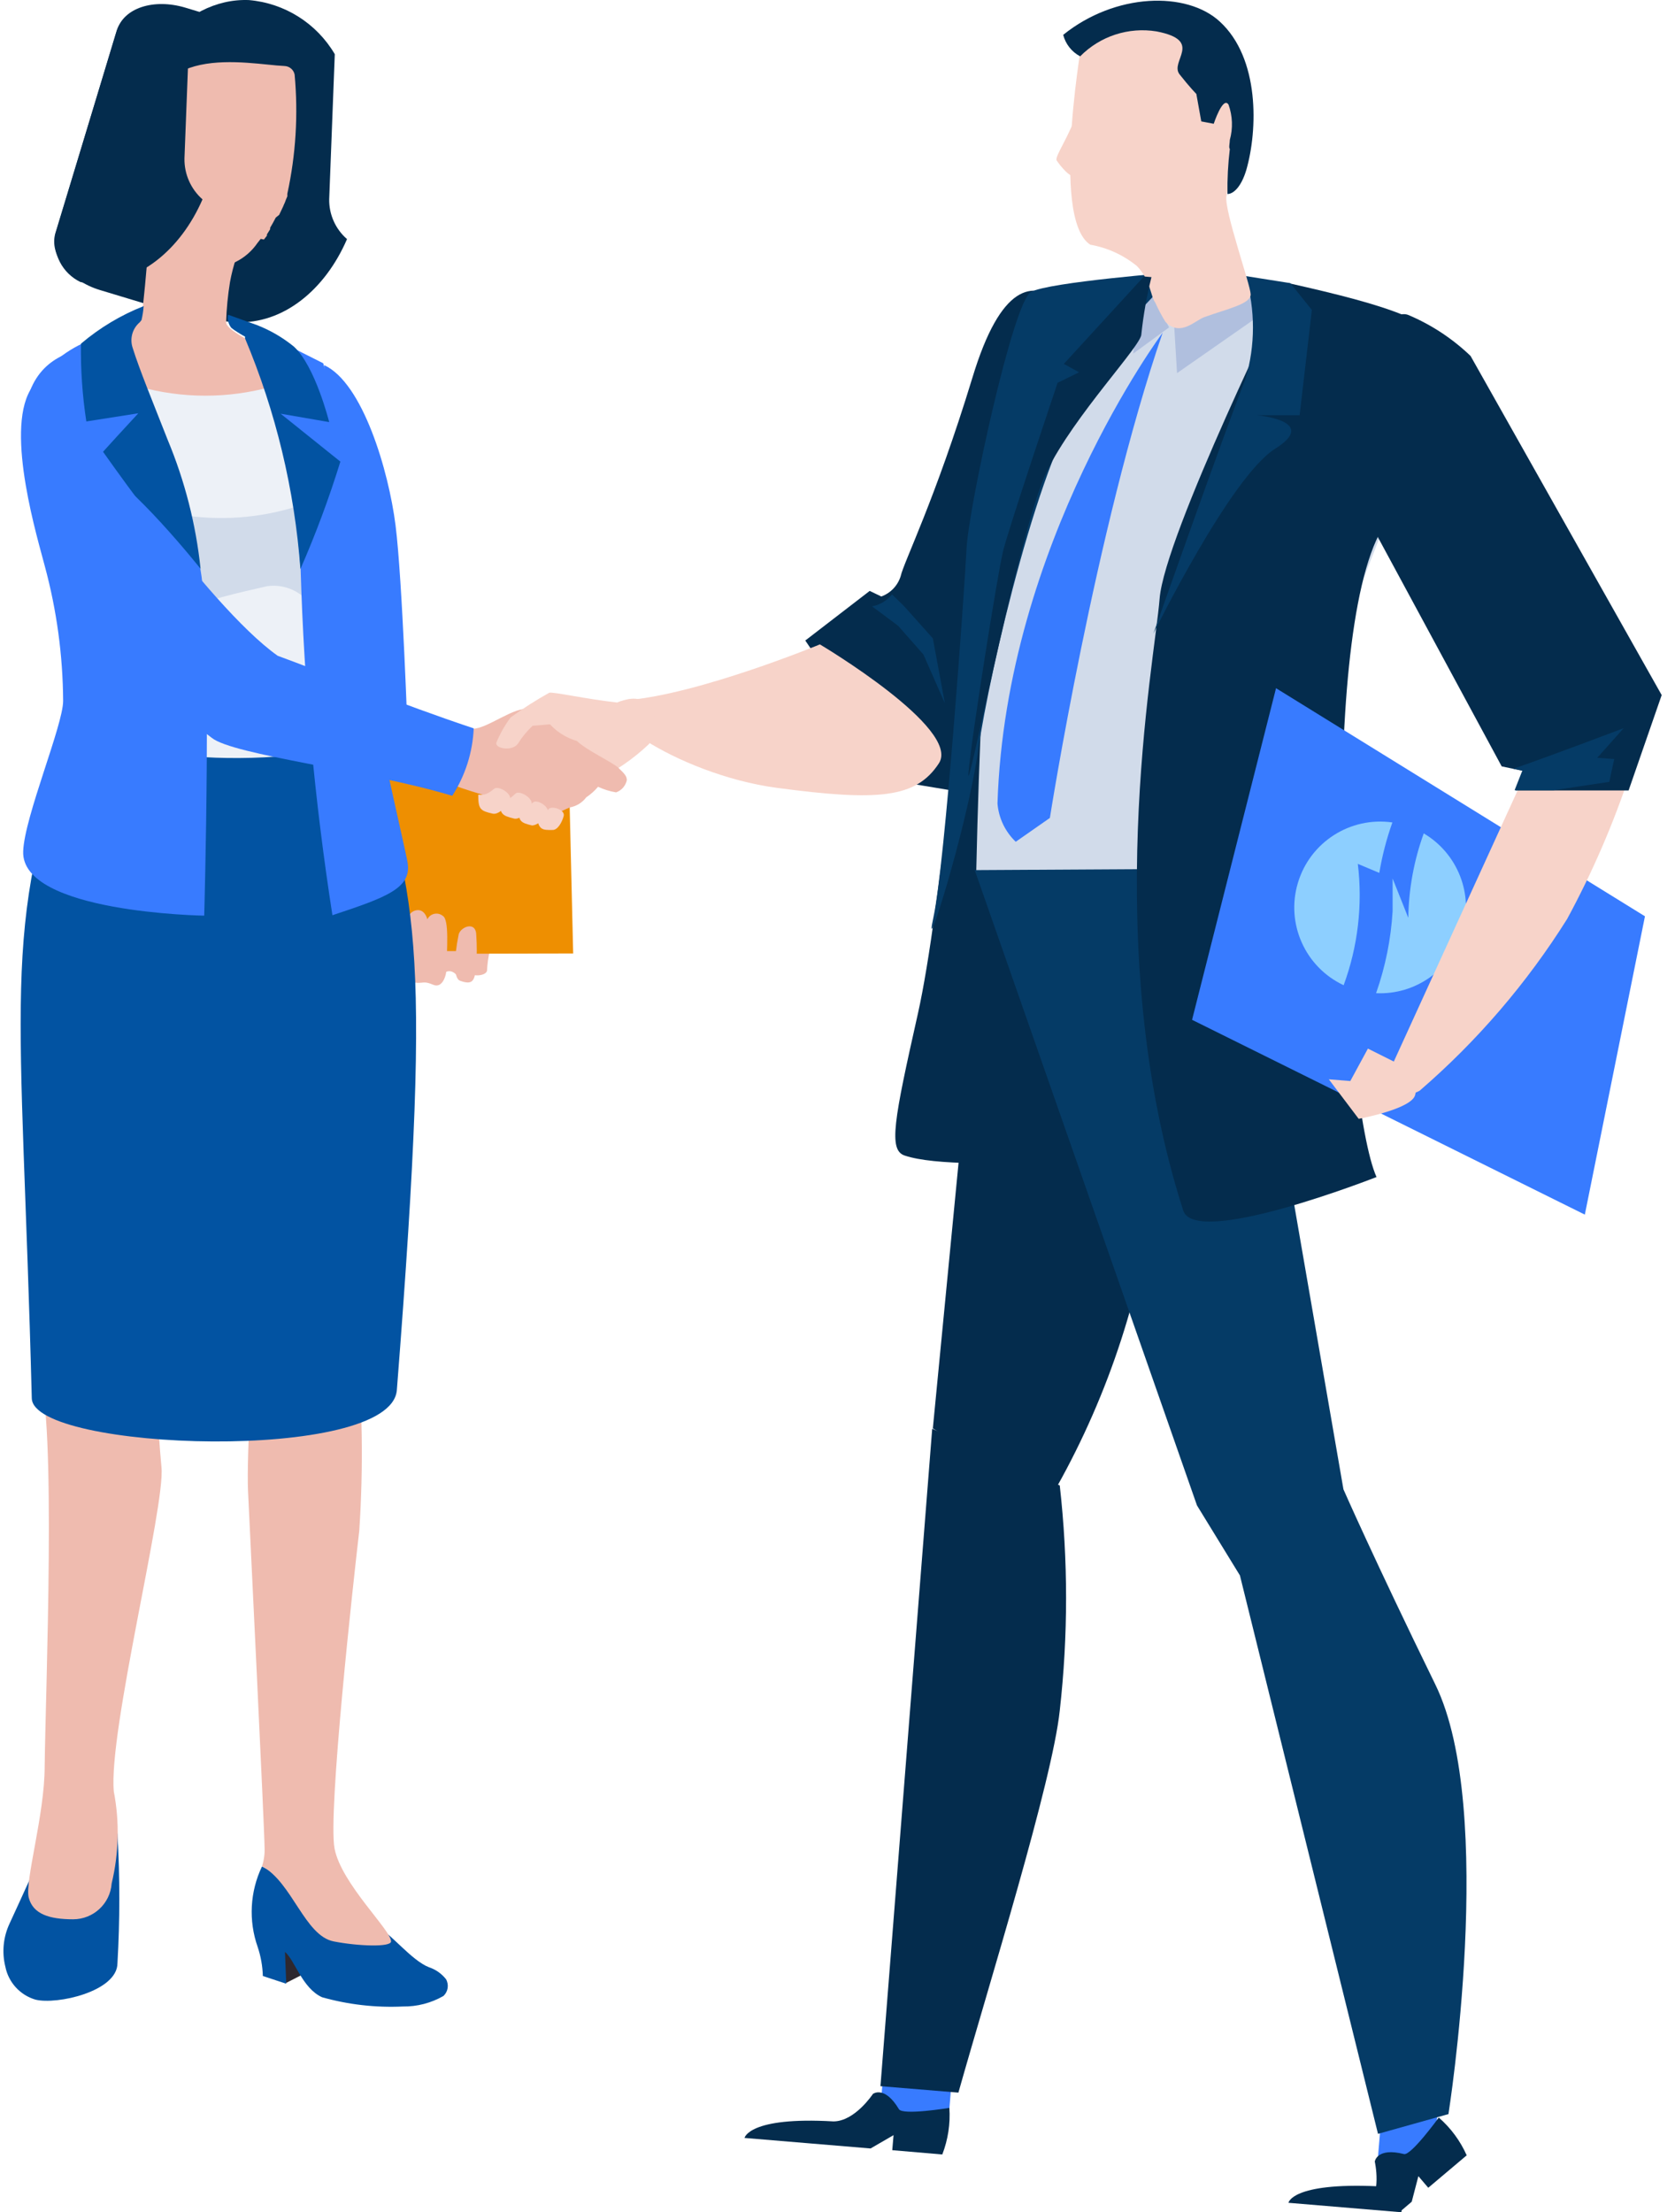 <svg xmlns="http://www.w3.org/2000/svg" width="78" height="103" viewBox="0 0 78 103">
    <g fill="none" fill-rule="evenodd">
        <g fill-rule="nonzero">
            <g>
                <path fill="#042C4D" d="M56.25 14.173l-5.18-1c-2.409 3.334-4.148 7.103-5.12 11.1-1.34 6.18-2.26 18-3.37 22.94-1.11 4.94-1.38 6.34-.61 6.59 2.8.94 12.62-.4 17.67 1.23 5.05 1.63-6.61-.22-5.15-9.67s1.76-31.19 1.76-31.19z" transform="translate(-1252 -801) translate(1252.16 801)"/>
                <path fill="#042C4D" d="M51.77 17.243s3.24 1.46-1 11.21-6.31 8.4-6.31 8.4l-2.65-.44-4.47-6.59 3-2.31.54.26c.43-.157.762-.504.9-.94.15-.68 1.59-3.51 3.34-9.24 2.66-8.8 6.02-.59 6.65-.35z" transform="translate(-1252 -801) translate(1252.16 801)"/>
                <path fill="#F7D3C9" d="M38.02 30.003s-5.61 2.32-9 2.6c-2.28.19 2.28 3.45 7 4.08 4.72.63 6.48.48 7.54-1.14 1.06-1.62-5.54-5.54-5.54-5.54z" transform="translate(-1252 -801) translate(1252.16 801)"/>
                <path fill="#053B66" d="M43.28 29.723l-1.33-1.49-.57-.56c-.233.29-.563.49-.93.56l1.21.9 1.18 1.34 1 2.27-.56-3.02z" transform="translate(-1252 -801) translate(1252.16 801)"/>
                <path fill="#D1DBEA" d="M45.3 40.623l12.38.76 6.57-16.78s4.2-10.14-2.18-10.8c-4.623-.381-9.27-.415-13.9-.1 0 0-2.33 2.45-2.87 26.92z" transform="translate(-1252 -801) translate(1252.16 801)"/>
                <path fill="#387BFF" d="M53.98 15.493s-7.31 9.8-7.69 21.92c.056.678.359 1.311.85 1.78l1.59-1.11s2.11-13.43 5.25-22.59z" transform="translate(-1252 -801) translate(1252.16 801)"/>
                <path fill="#B0BFDE" d="M54.521 15.213L54.651 17.373 58.851 14.443 58.461 13.603zM53.491 13.743L52.841 14.213 52.611 16.463 54.281 15.243z" transform="translate(-1252 -801) translate(1252.16 801)"/>
                <path fill="#F7D3C9" d="M50.12 5.003c-.24.611-.513 1.209-.82 1.79-.13.25-.3.57-.26.67.118.176.252.34.4.49.11.11.53.55.67-.12.07-.942.073-1.887.01-2.83zM56.94 4.763c.503.028.888.458.86.96-.027.503-.457.888-.96.86" transform="translate(-1252 -801) translate(1252.16 801)"/>
                <path fill="#387BFF" d="M40.161 94.746H45.031V97.946H40.161z" transform="translate(-1252 -801) translate(1252.16 801) rotate(-85.25 42.596 96.346)"/>
                <path fill="#387BFF" d="M63.056 96.948H67.926V99.538H63.056z" transform="translate(-1252 -801) translate(1252.16 801) rotate(-85.25 65.49 98.243)"/>
                <path fill="#042C4D" d="M43.72 100.313l-2.33-.2.06-.7-1.07.62-5.87-.49s.19-1 4.14-.77c1 0 1.84-1.28 1.84-1.28s.54-.41 1.21.71c.17.3 2.35-.06 2.35-.06.05.739-.063 1.48-.33 2.17zM45.75 41.003l-2.47 25.5 5.31 3.53c2.548-4.297 4.224-9.054 4.93-14 1.09-7.92-7.77-15.03-7.77-15.03z" transform="translate(-1252 -801) translate(1252.16 801)"/>
                <path fill="#053B66" d="M45.23 40.513l10.35 29.58 2 3.26 6.43 26 3.28-.92s2.25-14.15-.61-20-4.28-9.09-4.28-9.09l-5-28.9-12.17.07z" transform="translate(-1252 -801) translate(1252.16 801)"/>
                <path fill="#042C4D" d="M44.47 97.433c1.43-5.07 4.37-14.48 4.72-17.79.392-3.482.392-6.997 0-10.48l-5.94-2.64-2.41 30.61 3.63.3zM63.47 102.843l1.57.13.54-.46.31-1.19.46.54 1.79-1.51c-.299-.674-.743-1.275-1.3-1.76 0 0-1.29 1.78-1.62 1.7-1.27-.32-1.36.35-1.36.35s.35 1.51-.39 2.2z" transform="translate(-1252 -801) translate(1252.16 801)"/>
                <path fill="#042C4D" d="M65.25 101.193c-.325.362-.783.578-1.27.6-4-.18-4.14.77-4.14.77l5.26.44.15-1.81zM59.84 13.183s-5.77 11.74-6 14.69c-.23 2.95-2.84 16.23 1.1 28.49.56 1.76 9-1.56 9-1.56-1.53-3.43-2.8-25 .27-30.2 5.05-8.41 5.04-9.31-4.37-11.42z" transform="translate(-1252 -801) translate(1252.16 801)"/>
                <path fill="#053B66" d="M57.84 12.853c.462 1.564.462 3.227 0 4.79-.84 2.08-4.29 11.86-4.29 11.86s3.58-7.3 5.67-8.61c2.09-1.31-.86-1.56-.86-1.56h2l.57-4.9-1-1.25-2.09-.33zM54.61 12.673s-5.92.46-6.76.92c-.84.46-2.91 10.08-3 11.94-.09 1.86-1 14.67-1.54 17.16s1.55-4.06 2.08-7.76 2.93-14.06 5.13-16.74c2.2-2.68 2.13-3.45 2.13-3.45l1.96-2.07z" transform="translate(-1252 -801) translate(1252.16 801)"/>
                <path fill="#F7D3C9" d="M50.31 1.393s-1.61 8.76.3 10c.801.14 1.552.485 2.18 1 .65.69.62 1.4.85 1.7.136.308.294.605.47.89.7.72 1.38-.07 1.82-.22 1.08-.39 2.16-.61 2.15-1.06-.01-.45-1.24-3.91-1.13-4.57.32-1.92 2.71-5.33-.49-7.78-.94-.72-5.86-.51-6.15.04z" transform="translate(-1252 -801) translate(1252.16 801)"/>
                <path fill="#F7D3C9" d="M50.6 11.223s.29-.13.81-.42c.319-.176.654-.32 1-.43.651-.071 1.29-.226 1.9-.46.825-.426 1.62-.907 2.38-1.44l-.85 1.21c-.323.53-.833.919-1.43 1.09-2.12.69-2 .86-2.27.84-.503-.164-1.018-.294-1.54-.39z" transform="translate(-1252 -801) translate(1252.16 801)"/>
                <path fill="#042C4D" d="M56.64 1.003c-1.54-1.42-4.86-1.34-7.29.62.111.43.398.794.79 1 .929-.942 2.256-1.374 3.56-1.16 2.22.43.59 1.39 1.07 2 .48.61.78.91.78.91l.23 1.28.58.11s.43-1.31.69-.89c.188.528.209 1.1.06 1.64 0 .14-.06.37 0 .42-.084.697-.121 1.398-.11 2.1.27 0 .64-.32.88-1.13.53-1.85.63-5.19-1.24-6.9z" transform="translate(-1252 -801) translate(1252.16 801)"/>
                <path fill="#F7D3C9" d="M50.66 7.573c-.375-.134-.76-.244-1.15-.33-.12 0-.39 0-.41.14-.02.14.13.4.64.74.1.08.1-.2.92-.55z" transform="translate(-1252 -801) translate(1252.16 801)"/>
                <path fill="#042C4D" d="M53.11 12.873l-3.73 4.07.71.39-1 .49s-2.3 6.82-2.55 7.88c-.25 1.06-1.45 8.54-1.6 10.26-.15 1.72 2.35-11.36 3.64-14 1.29-2.64 4.45-5.91 4.41-6.41.095-.893.252-1.779.47-2.65" transform="translate(-1252 -801) translate(1252.16 801)"/>
                <path fill="#387BFF" d="M76.441 42.663L59.261 32.043 55.351 47.483 73.641 56.553z" transform="translate(-1252 -801) translate(1252.16 801)"/>
                <g fill="#8DCFFF">
                    <path d="M4.57.041C2.61-.24.738.955.17 2.853-.4 4.75.507 6.779 2.3 7.62c.664-1.804.89-3.74.66-5.65l1 .42c.134-.8.338-1.586.61-2.35zM6.03.551c-.457 1.26-.7 2.59-.72 3.93l-.73-1.83v1.52c-.077 1.303-.336 2.589-.77 3.82 1.837.086 3.494-1.09 4.02-2.852.525-1.76-.217-3.653-1.8-4.588z" transform="translate(-1252 -801) translate(1252.16 801) translate(60.11 38.252)"/>
                </g>
                <path fill="#F7D3C9" d="M70.69 36.413l-6.61 14.47c.608.248 1.294.212 1.87-.1 2.677-2.31 4.992-5.006 6.87-8 1.175-2.169 2.156-4.438 2.93-6.78l-5.06.41z" transform="translate(-1252 -801) translate(1252.16 801)"/>
                <path fill="#F7D3C9" d="M65.69 51.093c-.39.6-2.58 1-2.58 1l-1.39-1.84 1 .08.82-1.51 2 1s.39.91.15 1.27z" transform="translate(-1252 -801) translate(1252.16 801)"/>
                <path fill="#042C4D" d="M63.46 24.003l6.31 11.68 1 .21-.36.91h5.27l1.54-4.44-8.9-15.79c-.837-.802-1.812-1.446-2.88-1.9-1.34-.59-4.92 4.64-3 7.55.48.9.92 1.55 1.02 1.78z" transform="translate(-1252 -801) translate(1252.16 801)"/>
                <path fill="#053B66" d="M75.45 33.903s-3.36 1.28-5.14 1.89l.42.09-.36.91h1.82l2.59-.39.23-1.06-.79-.06 1.23-1.38z" transform="translate(-1252 -801) translate(1252.16 801)"/>
                <path fill="#042C4D" d="M15.17 9.273l.26-6.75c-.845-1.438-2.336-2.378-4-2.52-3.11-.12-5.77 3.15-5.93 7.31-.16 4.16 2.23 7.61 5.34 7.69 2.18.09 4.13-1.49 5.16-3.87-.538-.466-.842-1.147-.83-1.86z" transform="translate(-1252 -801) translate(1252.16 801)"/>
                <path fill="#042C4D" d="M2.42 10.853c-.3 1 .62 2.21 2.07 2.65l3.31 1c1.45.44 2.88 0 3.19-1.07l2.85-9.43c.31-1-.62-2.21-2.07-2.65l-3.31-1c-1.45-.43-2.87 0-3.18 1.08l-2.86 9.42z" transform="translate(-1252 -801) translate(1252.16 801)"/>
                <path fill="#387BFF" d="M14.94 17.003c1.79.82 3 4.92 3.32 7.46.32 2.54.57 9.91.57 9.91h-2.87l-1.02-17.37z" transform="translate(-1252 -801) translate(1252.16 801)"/>
                <path fill="#EFBBAF" d="M22.36 41.113c.38.77.7.77.73 1.26.03.49-.51 1.6-.57 2.8 0 .29-.84.35-.88 0-.04-.35.72-4.06.72-4.06z" transform="translate(-1252 -801) translate(1252.16 801)"/>
                <path fill="#EE8F01" d="M26.291 34.313L26.531 44.393 8.481 44.433 8.231 34.353z" transform="translate(-1252 -801) translate(1252.16 801)"/>
                <path fill="#AEB1BF" d="M15.39 41.543c.011-.134.126-.236.26-.23.068 0 .132.028.178.077.046.05.068.116.063.183-.01.136-.124.24-.26.24-.14-.01-.246-.13-.24-.27zM11.08 41.463c0-.138.113-.25.25-.25.139 0 .25.112.25.25-.004.067-.036.128-.086.171-.051.044-.117.065-.183.06-.127 0-.23-.104-.23-.23z" transform="translate(-1252 -801) translate(1252.16 801)"/>
                <path fill="#EFBBAF" d="M21.19 45.513c-.39-.59-.79-.11-.79-.11v-1.12h1l-.21 1.23z" transform="translate(-1252 -801) translate(1252.16 801)"/>
                <path fill="#EFBBAF" d="M20.64 45.053c0-.84.13-2.23-.18-2.41-.11-.09-.258-.125-.398-.094s-.259.125-.321.254c0 0-.12-.53-.56-.41-.44.12-.43.76-.43.76s0-.27-.25-.26c-.25.01-.5.2-.76 1.16-.16.6-.14 1 .1 1.08.19.032.378.083.56.15.206.284.53.46.88.48.32 0 .33-.08.74.09.41.17.61-.4.62-.8z" transform="translate(-1252 -801) translate(1252.16 801)"/>
                <path fill="#EFBBAF" d="M18.76 41.553c-.173.729-.306 1.467-.4 2.21 0 0 0 .09.07.1.165-.761.275-1.533.33-2.31zM21.26 45.663c.61.22.69 0 .76-.71.03-.463.03-.927 0-1.39 0-.71-.73-.41-.82-.06-.24 1.18-.23 2.05.06 2.16z" transform="translate(-1252 -801) translate(1252.16 801)"/>
                <path fill="#2E282F" d="M13.17 92.323l.86-.44c-.368-.518-.766-1.015-1.19-1.49 0 .06.33 1.93.33 1.93z" transform="translate(-1252 -801) translate(1252.16 801)"/>
                <path fill="#0253A2" d="M12.04 86.903c-.561 1.174-.633 2.523-.2 3.75.146.436.226.891.24 1.35l1.09.36-.06-1.48c.46.38.8 1.69 1.73 2.11 1.223.344 2.493.489 3.76.43.663.009 1.316-.16 1.89-.49.215-.201.265-.523.12-.78-.205-.26-.483-.455-.8-.56-.78-.3-1.81-1.59-2.24-1.76-.43-.17-5.53-2.93-5.53-2.93z" transform="translate(-1252 -801) translate(1252.16 801)"/>
                <path fill="#EFBBAF" d="M16.43 62.373c.29 2.958.337 5.935.14 8.9-.27 2.31-1.47 13.16-1.15 14.8.32 1.64 2.64 3.8 2.63 4.32 0 .28-1.55.22-2.67 0-1.35-.26-1.94-2.76-3.34-3.5.093-.28.134-.575.12-.87 0-.76-.69-14.93-.77-16.6-.08-1.67.28-7.43.28-7.43l4.76.38z" transform="translate(-1252 -801) translate(1252.16 801)"/>
                <path fill="#0253A2" d="M1.36 87.213c-.52 1.15-.82 1.79-1.08 2.36-.29.625-.358 1.332-.19 2 .146.731.686 1.32 1.4 1.53 1 .25 3.82-.38 3.82-1.7.115-1.998.115-4.001 0-6-.26-2.5-3.95 1.81-3.95 1.81z" transform="translate(-1252 -801) translate(1252.16 801)"/>
                <path fill="#EFBBAF" d="M1.64 63.893c.84 2.07.32 14.82.28 18.36 0 2.25-.94 5.36-.74 6.11.2.75.94 1 2.07 1 .942-.003 1.723-.73 1.79-1.67.338-1.403.372-2.862.1-4.28-.26-2.79 2.4-13.29 2.22-15.09-.18-1.8-.29-5.56-.94-7.36.04-.29-5.58.86-4.78 2.93z" transform="translate(-1252 -801) translate(1252.16 801)"/>
                <path fill="#0253A2" d="M16.84 33.673c2.27 8.52 3.22 8.84 1.48 31.05-.27 3.41-16.95 2.84-17 .38-.48-18.77-1.48-21.77 1.9-31l13.62-.43z" transform="translate(-1252 -801) translate(1252.16 801)"/>
                <path fill="#EDF1F7" d="M8.27 32.913c2.15.55 6.52-.24 6.52-.24s.79 1.38.15 2.06c-.64.68-6.07.68-6.87.33-.8-.35.2-2.15.2-2.15z" transform="translate(-1252 -801) translate(1252.16 801)"/>
                <path fill="#EFBBAF" d="M10.84 12.003c-.123.37-.22.747-.29 1.13-.101.619-.161 1.244-.18 1.87 0 .44 1.83 1.18 2 1.38.17.2 1.72 4.39-2.4 4.63-4.29.24-4.88-4.48-6.12-4.9.67-.37 2.41-.86 2.54-1.21.13-.35.45-4.37.45-5" transform="translate(-1252 -801) translate(1252.16 801)"/>
                <path fill="#EDF1F7" d="M6.32 18.003c2.02.561 4.152.561 6.17 0 .19-.16 2.23 6.21 2.6 8.67.37 2.46.74 6.37-.5 6.77-2.161.313-4.357.313-6.52 0-.4-.25-1.75-15.44-1.75-15.44z" transform="translate(-1252 -801) translate(1252.16 801)"/>
                <path fill="#EFBBAF" d="M12.13 11.153l.14-.18c-.002-.02-.002-.04 0-.06l.15-.24v-.07l.11-.19.06-.11.09-.17.16-.13.11-.23.08-.17c.02-.055.043-.108.07-.16l.06-.16.06-.14v-.12c.397-1.822.511-3.693.34-5.55-.046-.229-.245-.395-.48-.4-1.67-.07-6.66-1.26-6.24 3.57v.61c-.01.187-.01.374 0 .56l.06.55c.32 2.29 1.32 3.95 2.67 4.11.902.02 1.751-.417 2.26-1.16l.15-.19.15.03z" transform="translate(-1252 -801) translate(1252.16 801)"/>
                <path fill="#042C4D" d="M9.27 9.283c-.546-.482-.854-1.18-.84-1.91l.26-6.75c-.042-.069-.09-.136-.14-.2h-.12c-1.45-.43-2.87 0-3.18 1.08l-2.83 9.39c-.149.924.327 1.835 1.17 2.24.172.032.346.049.52.05 2.17.05 4.13-1.53 5.16-3.9z" transform="translate(-1252 -801) translate(1252.16 801)"/>
                <path fill="#D1DBEA" d="M8.5 24.003s-1.89-5.94-2-6c.28 2.71 1.21 11.87 1.42 14.76.07.38 0 2.23.06 2.26.06.03-.1 0 .75.09 0-1.18.25-6.4.24-6.75-.01-.35 2.2-.81 3.31-1.07.729-.103 1.458.177 1.93.74l-.11-4.6c-1.792.642-3.714.838-5.6.57z" transform="translate(-1252 -801) translate(1252.16 801)"/>
                <path fill="#387BFF" d="M3.9 15.893c-1.097.464-2.023 1.257-2.65 2.27-1.17 2 .37 7 .68 8.21.552 2.042.837 4.146.85 6.26 0 1.13-1.8 5.39-1.86 7-.12 2.87 8.43 3 8.43 3s.37-13.07-.17-16.09c-.54-3.02-2.34-7.91-2.86-8.39l-2.42-2.26zM14.89 16.913l-1.49-.75c-.502.95-.675 2.041-.49 3.1.443 2.395.753 4.812.93 7.24.156 5.396.65 10.776 1.48 16.11 2.51-.83 3.7-1.26 3.5-2.45 0-.2-2.23-9.68-2.11-10.47.53-1.438.748-2.971.64-4.5" transform="translate(-1252 -801) translate(1252.16 801)"/>
                <path fill="#0253A2" d="M6.35 15.003c-.347.294-.478.77-.33 1.2.31 1 .94 2.52 1.63 4.28.799 1.916 1.314 3.937 1.53 6 0 0-3.17-4-5-4.92.09-.15 2.1-2.32 2.1-2.32l-2.42.38c-.184-1.197-.267-2.408-.25-3.62.87-.74 1.857-1.332 2.92-1.75-.016.22-.05.436-.1.65l-.08.1zM12.91 19.263l2.78 2.23c-.525 1.7-1.146 3.37-1.86 5-.273-3.696-1.145-7.323-2.58-10.74v-.08s-.17-.09-.37-.22c-.093-.057-.183-.12-.27-.19-.135-.172-.19-.394-.15-.61l1.34.48c.623.242 1.203.58 1.72 1 1 .91 1.65 3.52 1.65 3.52" transform="translate(-1252 -801) translate(1252.16 801)"/>
                <path fill="#7D88CC" d="M3.02 23.383c-.047-.005-.09-.029-.12-.066-.031-.038-.045-.086-.04-.134.182-1.722-.061-3.463-.71-5.07-.023-.042-.028-.092-.013-.138.016-.045.05-.083.094-.102.044-.02.094-.022.139-.005.045.017.081.051.1.095.677 1.666.934 3.472.75 5.26-.004.048-.028.092-.066.122-.037.03-.085.044-.133.038z" transform="translate(-1252 -801) translate(1252.16 801)"/>
                <path fill="#F7D3C9" d="M30.04 34.663c-.723.684-1.55 1.251-2.45 1.68 0 0-1.17-1.74-.83-2.05.34-.31 1.13-1.66 1.84-1.58 1.81-.81 2.08 1.29 1.44 1.95z" transform="translate(-1252 -801) translate(1252.16 801)"/>
                <path fill="#F7D3C9" d="M27.72 35.203c-.54-.6.69-.3 1.16-1-.894-.103-1.8-.018-2.66.25.439.36.951.615 1.5.75z" transform="translate(-1252 -801) translate(1252.16 801)"/>
                <path fill="#EFBBAF" d="M21.84 33.933c.71 0 1.94-1.06 2.67-.92.834.32 1.583.827 2.19 1.48.43.43 1.67 1 1.94 1.26s.39.38.39.57c-.056.264-.245.48-.5.57-.29-.048-.572-.135-.84-.26-.16.188-.344.353-.55.49-.184.247-.456.415-.76.47-.217.087-.427.191-.63.31-.22.09-.64-.09-1-.17-.36-.08-3.35-1-3.58-1.1-.55-.52.02-2.39.67-2.7z" transform="translate(-1252 -801) translate(1252.16 801)"/>
                <path fill="#F7D3C9" d="M28.53 32.703c-1.37-.15-2.88-.49-3.11-.45-.622.346-1.223.73-1.8 1.15-.268.357-.49.747-.66 1.16-.11.29.74.44 1 .06.19-.305.42-.584.68-.83l.81-.07c.842.914 2.192 1.148 3.29.57.48-.24.31-1.17-.21-1.59zM24.84 38.073c.1.56.25.58.74.57.23 0 .43-.35.51-.65.08-.3-.6-.51-.72-.3-.25.38-.41.38-.53.38z" transform="translate(-1252 -801) translate(1252.16 801)"/>
                <path fill="#F7D3C9" d="M23.98 37.613c0 .63.1.69.63.82.24 0 .55-.26.72-.55.17-.29-.49-.7-.67-.52-.35.34-.52.3-.68.25z" transform="translate(-1252 -801) translate(1252.16 801)"/>
                <path fill="#F7D3C9" d="M23.11 37.233c0 .67.1.74.67.88.26.06.6-.27.79-.59.19-.32-.54-.76-.73-.57-.38.38-.56.33-.73.28z" transform="translate(-1252 -801) translate(1252.16 801)"/>
                <path fill="#F7D3C9" d="M22.11 37.003c0 .68.1.75.67.88.26.06.6-.27.79-.59.19-.32-.54-.75-.73-.56-.38.33-.56.27-.73.27z" transform="translate(-1252 -801) translate(1252.16 801)"/>
                <path fill="#387BFF" d="M2.76 16.553c-1.22.57-2.32 2-1.55 5.46.53 2.43.89 5 2.56 6.85 1.79 2.023 3.776 3.863 5.93 5.49 1 .81 7.26 1.51 11.2 2.7.606-.94.951-2.023 1-3.14-3.4-1.13-7.1-2.64-9.13-3.38-3.36-2.39-9-10.75-9-10.75l-1.01-3.23z" transform="translate(-1252 -801) translate(1252.16 801)"/>
            </g>
        </g>
    </g>
</svg>
